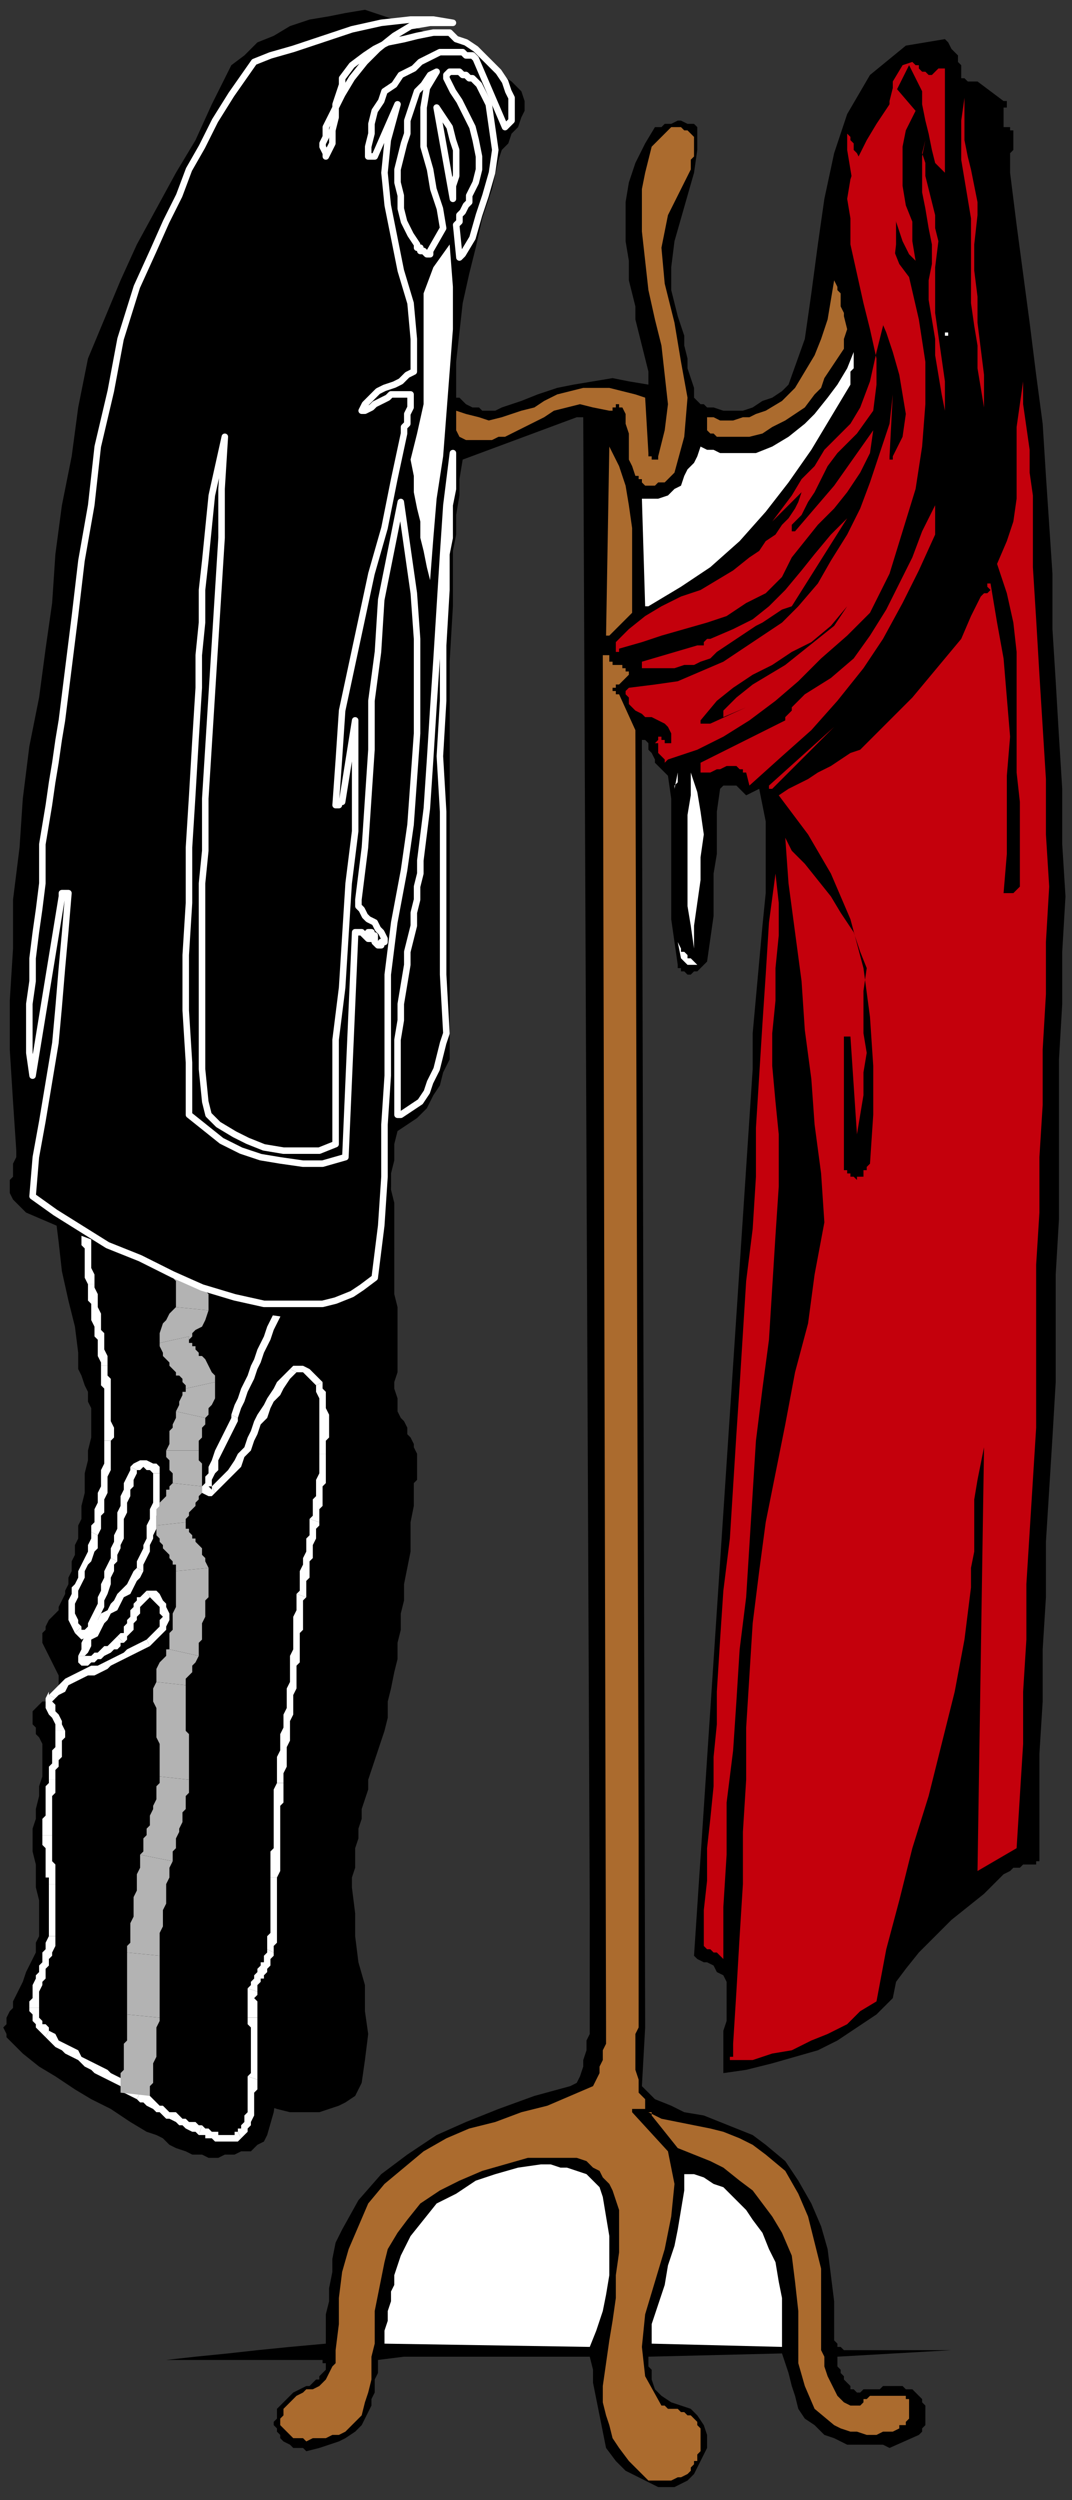 <?xml version="1.0" encoding="UTF-8" standalone="no"?>
<svg
   xmlns:dc="http://purl.org/dc/elements/1.1/"
   xmlns:cc="http://creativecommons.org/ns#"
   xmlns:rdf="http://www.w3.org/1999/02/22-rdf-syntax-ns#"
   xmlns:svg="http://www.w3.org/2000/svg"
   xmlns="http://www.w3.org/2000/svg"
   xmlns:sodipodi="http://sodipodi.sourceforge.net/DTD/sodipodi-0.dtd"
   xmlns:inkscape="http://www.inkscape.org/namespaces/inkscape"
   version="1.0"
   width="87.048mm"
   height="202.935mm"
   id="svg207"
   sodipodi:docname="HFURN044.WMF">
  <rect width="100%" height="100%" fill="#333333" stroke="none"/>
  <sodipodi:namedview
     pagecolor="#ffffff"
     bordercolor="#666666"
     borderopacity="1"
     objecttolerance="10"
     gridtolerance="10"
     guidetolerance="10"
     inkscape:pageopacity="0"
     inkscape:pageshadow="2"
     inkscape:window-width="640"
     inkscape:window-height="480"
     id="namedview209" />
  <defs
     id="defs3">
    <pattern
       id="WMFhbasepattern"
       patternUnits="userSpaceOnUse"
       width="6"
       height="6"
       x="0"
       y="0" />
  </defs>
  <path
     style="fill:none;stroke:none;"
     d="  M 0,0   L 328,0   L 328,766   L 0,766   z "
     id="path5" />
  <path
     style="fill:#000000;fill-rule:evenodd;fill-opacity:1;stroke:none;"
     d="  M 47,341   L 42,346   L 39,353   L 39,360   L 39,368   L 41,377   L 43,385   L 44,394   L 45,401   L 45,404   L 46,406   L 47,408   L 47,411   L 48,413   L 49,416   L 49,418   L 49,420   L 49,424   L 49,427   L 49,431   L 48,434   L 48,437   L 48,441   L 47,444   L 47,447   L 46,449   L 46,451   L 46,454   L 45,456   L 45,458   L 45,460   L 44,462   L 44,464   L 44,466   L 43,468   L 43,469   L 42,471   L 42,473   L 41,475   L 41,476   L 40,478   L 39,479   L 39,480   L 38,481   L 37,482   L 36,483   L 35,485   L 35,486   L 35,487   L 35,489   L 35,491   L 36,493   L 37,495   L 38,497   L 39,498   L 40,500   L 40,502   L 39,504   L 39,505   L 37,505   L 36,506   L 35,507   L 33,508   L 32,509   L 32,510   L 32,512   L 32,513   L 32,515   L 33,516   L 33,518   L 34,520   L 34,521   L 35,523   L 34,526   L 34,529   L 34,532   L 33,536   L 33,539   L 32,542   L 32,545   L 32,548   L 32,552   L 32,556   L 33,559   L 33,563   L 33,567   L 33,570   L 33,574   L 33,578   L 33,580   L 32,582   L 31,585   L 30,587   L 29,589   L 28,591   L 27,593   L 26,596   L 26,597   L 25,599   L 24,601   L 24,603   L 23,604   L 23,606   L 23,607   L 24,608   L 28,613   L 33,617   L 39,620   L 44,624   L 50,627   L 55,630   L 61,633   L 67,637   L 70,638   L 73,640   L 76,642   L 79,644   L 82,646   L 85,647   L 89,648   L 92,648   L 95,648   L 98,648   L 101,647   L 104,646   L 106,645   L 109,643   L 110,641   L 111,639   L 112,632   L 113,624   L 112,617   L 112,609   L 110,602   L 109,594   L 109,587   L 108,579   L 108,576   L 109,573   L 109,570   L 109,567   L 110,564   L 110,561   L 111,558   L 111,555   L 112,552   L 113,549   L 113,546   L 114,543   L 115,540   L 116,537   L 117,534   L 118,531   L 119,527   L 119,522   L 120,518   L 121,513   L 122,509   L 122,504   L 123,500   L 123,495   L 124,491   L 124,486   L 125,481   L 126,476   L 126,471   L 126,467   L 127,462   L 127,457   L 127,455   L 128,454   L 128,452   L 128,451   L 128,449   L 128,448   L 128,446   L 127,444   L 127,443   L 126,441   L 125,440   L 125,438   L 124,436   L 123,435   L 122,433   L 122,431   L 122,429   L 121,426   L 121,424   L 122,421   L 122,419   L 122,416   L 122,414   L 122,411   L 122,408   L 122,404   L 122,401   L 121,397   L 121,394   L 121,390   L 121,386   L 121,383   L 120,382   L 120,380   L 120,379   L 120,378   L 120,377   L 120,376   L 119,374   L 119,373   L 119,370   L 119,367   L 120,364   L 120,360   L 120,357   L 120,354   L 119,352   L 117,351   L 108,347   L 99,343   L 90,340   L 81,337   L 71,336   L 62,336   L 54,337   L 47,341  z "
     id="path7" />
  <path
     style="fill:#000000;fill-rule:evenodd;fill-opacity:1;stroke:none;"
     d="  M 25,354   L 20,359   L 17,366   L 17,373   L 18,381   L 19,390   L 21,399   L 23,407   L 24,415   L 24,418   L 24,420   L 25,422   L 26,425   L 27,427   L 27,430   L 28,432   L 28,435   L 28,438   L 28,441   L 27,445   L 27,448   L 26,452   L 26,455   L 26,458   L 25,462   L 25,464   L 25,466   L 24,468   L 24,470   L 24,472   L 23,474   L 23,477   L 22,479   L 22,480   L 22,482   L 21,484   L 21,486   L 20,488   L 20,489   L 19,491   L 18,493   L 18,494   L 17,495   L 16,496   L 15,497   L 14,499   L 14,500   L 13,501   L 13,502   L 13,504   L 14,506   L 15,508   L 16,510   L 17,512   L 18,514   L 18,516   L 18,517   L 18,519   L 17,520   L 16,521   L 15,522   L 13,522   L 12,523   L 11,524   L 10,525   L 10,527   L 10,529   L 11,530   L 11,532   L 12,533   L 13,535   L 13,537   L 13,538   L 13,542   L 13,545   L 12,548   L 12,551   L 11,555   L 11,558   L 10,561   L 10,564   L 10,568   L 11,572   L 11,575   L 11,579   L 12,583   L 12,587   L 12,590   L 12,594   L 11,596   L 11,599   L 10,601   L 9,603   L 8,605   L 7,608   L 6,610   L 5,612   L 4,614   L 4,616   L 3,617   L 2,619   L 2,621   L 1,622   L 2,624   L 2,625   L 7,630   L 12,634   L 17,637   L 23,641   L 28,644   L 34,647   L 40,651   L 45,654   L 48,655   L 50,656   L 52,658   L 54,659   L 57,660   L 59,661   L 62,661   L 64,662   L 67,662   L 69,661   L 72,661   L 74,660   L 77,660   L 79,658   L 81,657   L 82,655   L 84,648   L 85,641   L 86,633   L 86,626   L 86,618   L 86,610   L 86,603   L 87,595   L 87,592   L 88,589   L 88,586   L 88,583   L 89,580   L 89,577   L 89,574   L 90,571   L 90,565   L 91,559   L 92,554   L 93,548   L 94,542   L 95,537   L 95,531   L 96,525   L 97,521   L 98,516   L 98,512   L 99,507   L 100,503   L 101,498   L 101,494   L 102,489   L 102,484   L 103,479   L 103,474   L 104,470   L 104,465   L 105,460   L 105,455   L 106,450   L 106,447   L 107,444   L 107,440   L 108,437   L 108,434   L 108,430   L 108,427   L 107,424   L 106,423   L 105,422   L 102,421   L 100,421   L 98,421   L 96,420   L 95,419   L 95,418   L 96,415   L 98,413   L 100,411   L 103,409   L 106,408   L 108,406   L 110,403   L 111,401   L 111,400   L 110,399   L 109,399   L 107,399   L 105,398   L 103,398   L 102,398   L 100,397   L 100,396   L 99,395   L 99,393   L 98,392   L 98,391   L 98,389   L 98,388   L 98,387   L 97,384   L 98,382   L 98,379   L 98,377   L 98,375   L 98,373   L 97,371   L 95,370   L 87,366   L 78,361   L 69,357   L 59,354   L 50,351   L 41,350   L 33,351   L 25,354  z "
     id="path9" />
  <path
     style="fill:#ffffff;fill-rule:evenodd;fill-opacity:1;stroke:none;"
     d="  M 73,435   L 73,435   L 74,432   L 75,430   L 76,427   L 77,425   L 78,423   L 79,420   L 80,418   L 81,415   L 82,413   L 83,411   L 84,408   L 85,406   L 86,404   L 87,401   L 88,399   L 89,397   L 87,396   L 86,398   L 85,400   L 84,403   L 83,405   L 82,407   L 81,410   L 80,412   L 79,414   L 78,417   L 77,419   L 76,422   L 75,424   L 74,426   L 73,429   L 72,431   L 71,434   L 71,434   L 73,435  z "
     id="path11" />
  <path
     style="fill:#ffffff;fill-rule:evenodd;fill-opacity:1;stroke:none;"
     d="  M 65,456   L 65,456   L 64,456   L 64,456   L 65,457   L 65,456   L 65,456   L 65,454   L 66,452   L 67,451   L 67,448   L 68,446   L 69,444   L 70,442   L 71,440   L 72,438   L 73,436   L 73,435   L 71,434   L 71,435   L 70,437   L 69,439   L 68,441   L 67,443   L 66,445   L 65,448   L 64,450   L 64,452   L 63,453   L 63,455   L 62,456   L 62,458   L 64,459   L 65,459   L 66,458   L 66,458   L 65,456  z "
     id="path13" />
  <path
     style="fill:#ffffff;fill-rule:evenodd;fill-opacity:1;stroke:none;"
     d="  M 89,420   L 89,420   L 87,422   L 85,424   L 84,426   L 82,429   L 81,431   L 79,434   L 78,436   L 77,439   L 76,441   L 75,444   L 73,446   L 72,448   L 70,451   L 69,452   L 67,454   L 65,456   L 66,458   L 68,456   L 70,454   L 72,452   L 74,450   L 75,447   L 77,445   L 78,442   L 79,440   L 80,437   L 82,435   L 83,432   L 84,430   L 86,428   L 87,426   L 89,423   L 91,421   L 91,421   L 89,420  z "
     id="path15" />
  <path
     style="fill:#ffffff;fill-rule:evenodd;fill-opacity:1;stroke:none;"
     d="  M 99,424   L 99,424   L 98,423   L 97,422   L 96,421   L 95,420   L 93,419   L 92,419   L 90,419   L 89,420   L 91,421   L 91,421   L 92,421   L 93,421   L 94,422   L 95,423   L 95,423   L 96,424   L 97,425   L 97,425   L 99,424  z "
     id="path17" />
  <path
     style="fill:#ffffff;fill-rule:evenodd;fill-opacity:1;stroke:none;"
     d="  M 100,446   L 100,446   L 100,445   L 100,444   L 100,442   L 101,441   L 101,439   L 101,438   L 101,437   L 101,435   L 101,434   L 100,432   L 100,431   L 100,430   L 100,428   L 100,427   L 99,426   L 99,424   L 97,425   L 97,426   L 97,427   L 98,429   L 98,430   L 98,431   L 98,433   L 98,434   L 98,435   L 98,437   L 98,438   L 98,439   L 98,441   L 98,442   L 98,444   L 98,445   L 98,446   L 98,446   L 100,446  z "
     id="path19" />
  <path
     style="fill:#ffffff;fill-rule:evenodd;fill-opacity:1;stroke:none;"
     d="  M 98,467   L 98,467   L 98,465   L 98,464   L 98,463   L 99,462   L 99,460   L 99,459   L 99,458   L 99,456   L 100,455   L 100,454   L 100,453   L 100,451   L 100,450   L 100,449   L 100,448   L 100,446   L 98,446   L 98,447   L 98,449   L 98,450   L 98,451   L 98,452   L 97,454   L 97,455   L 97,456   L 97,457   L 97,459   L 96,460   L 96,461   L 96,462   L 96,464   L 96,465   L 95,466   L 95,466   L 98,467  z "
     id="path21" />
  <path
     style="fill:#ffffff;fill-rule:evenodd;fill-opacity:1;stroke:none;"
     d="  M 94,490   L 94,490   L 94,488   L 94,487   L 94,485   L 95,484   L 95,482   L 95,481   L 95,479   L 96,478   L 96,477   L 96,475   L 96,474   L 97,472   L 97,471   L 97,469   L 98,468   L 98,467   L 95,466   L 95,468   L 95,469   L 95,471   L 94,472   L 94,473   L 94,475   L 94,476   L 93,478   L 93,479   L 93,480   L 92,482   L 92,483   L 92,485   L 92,486   L 92,488   L 91,489   L 91,489   L 94,490  z "
     id="path23" />
  <path
     style="fill:#ffffff;fill-rule:evenodd;fill-opacity:1;stroke:none;"
     d="  M 91,516   L 91,516   L 91,515   L 91,513   L 91,511   L 92,510   L 92,508   L 92,506   L 92,505   L 92,503   L 92,501   L 93,500   L 93,498   L 93,496   L 93,494   L 93,493   L 93,491   L 94,490   L 91,489   L 91,491   L 91,493   L 91,494   L 90,496   L 90,498   L 90,499   L 90,501   L 90,503   L 90,504   L 90,506   L 89,508   L 89,509   L 89,511   L 89,513   L 89,514   L 89,516   L 89,516   L 91,516  z "
     id="path25" />
  <path
     style="fill:#ffffff;fill-rule:evenodd;fill-opacity:1;stroke:none;"
     d="  M 87,547   L 87,547   L 87,545   L 87,544   L 88,542   L 88,540   L 88,538   L 88,536   L 89,534   L 89,532   L 89,530   L 89,528   L 90,526   L 90,524   L 90,522   L 90,520   L 91,518   L 91,516   L 89,516   L 88,518   L 88,520   L 88,522   L 88,524   L 87,526   L 87,528   L 87,530   L 86,532   L 86,534   L 86,535   L 86,537   L 85,539   L 85,541   L 85,543   L 85,545   L 85,547   L 85,547   L 87,547  z "
     id="path27" />
  <path
     style="fill:#ffffff;fill-rule:evenodd;fill-opacity:1;stroke:none;"
     d="  M 85,576   L 85,576   L 86,574   L 86,572   L 86,570   L 86,569   L 86,567   L 86,565   L 86,563   L 86,561   L 86,560   L 86,558   L 86,556   L 86,554   L 87,553   L 87,551   L 87,549   L 87,547   L 85,547   L 84,549   L 84,551   L 84,552   L 84,554   L 84,556   L 84,558   L 84,560   L 84,561   L 84,563   L 84,565   L 84,567   L 83,568   L 83,570   L 83,572   L 83,574   L 83,576   L 83,576   L 85,576  z "
     id="path29" />
  <path
     style="fill:#ffffff;fill-rule:evenodd;fill-opacity:1;stroke:none;"
     d="  M 84,599   L 84,599   L 84,597   L 85,596   L 85,594   L 85,593   L 85,591   L 85,590   L 85,589   L 85,587   L 85,586   L 85,584   L 85,583   L 85,581   L 85,580   L 85,578   L 85,577   L 85,576   L 83,576   L 83,577   L 83,578   L 83,580   L 83,581   L 83,583   L 83,584   L 83,586   L 83,587   L 83,588   L 83,590   L 83,591   L 83,593   L 82,594   L 82,596   L 82,597   L 82,598   L 82,598   L 84,599  z "
     id="path31" />
  <path
     style="fill:#ffffff;fill-rule:evenodd;fill-opacity:1;stroke:none;"
     d="  M 79,611   L 79,611   L 79,610   L 79,609   L 79,609   L 80,608   L 80,607   L 81,607   L 81,606   L 82,605   L 82,604   L 82,604   L 83,603   L 83,602   L 83,601   L 84,600   L 84,599   L 84,599   L 82,598   L 82,599   L 82,599   L 81,600   L 81,601   L 81,602   L 80,602   L 80,603   L 79,604   L 79,605   L 79,605   L 78,606   L 78,607   L 77,608   L 77,609   L 77,609   L 76,610   L 76,610   L 79,611  z "
     id="path33" />
  <path
     style="fill:#ffffff;fill-rule:evenodd;fill-opacity:1;stroke:none;"
     d="  M 79,619   L 79,619   L 79,617   L 79,616   L 79,615   L 79,614   L 78,613   L 79,612   L 79,612   L 79,611   L 76,610   L 76,611   L 76,612   L 76,613   L 76,614   L 76,616   L 76,617   L 76,618   L 76,619   L 76,619   L 79,619  z "
     id="path35" />
  <path
     style="fill:#ffffff;fill-rule:evenodd;fill-opacity:1;stroke:none;"
     d="  M 79,638   L 79,638   L 79,636   L 79,635   L 79,634   L 79,633   L 79,632   L 79,630   L 79,629   L 79,628   L 79,627   L 79,626   L 79,624   L 79,623   L 79,622   L 79,621   L 79,620   L 79,619   L 76,619   L 76,620   L 76,621   L 77,622   L 77,623   L 77,624   L 77,626   L 77,627   L 77,628   L 77,629   L 77,630   L 77,632   L 77,633   L 77,634   L 77,635   L 77,636   L 76,637   L 76,637   L 79,638  z "
     id="path37" />
  <path
     style="fill:#ffffff;fill-rule:evenodd;fill-opacity:1;stroke:none;"
     d="  M 74,656   L 74,656   L 75,655   L 76,654   L 76,653   L 77,652   L 77,651   L 78,649   L 78,648   L 78,647   L 78,646   L 78,645   L 78,643   L 78,642   L 79,641   L 79,640   L 79,639   L 79,638   L 76,637   L 76,638   L 76,640   L 76,641   L 76,642   L 76,643   L 76,644   L 76,646   L 76,647   L 76,648   L 75,649   L 75,650   L 75,651   L 74,652   L 74,653   L 73,653   L 73,654   L 73,654   L 74,656  z "
     id="path39" />
  <path
     style="fill:#ffffff;fill-rule:evenodd;fill-opacity:1;stroke:none;"
     d="  M 61,655   L 61,655   L 62,655   L 63,655   L 63,656   L 64,656   L 65,656   L 66,657   L 67,657   L 68,657   L 69,657   L 69,657   L 70,657   L 71,657   L 72,657   L 73,657   L 74,656   L 74,656   L 73,654   L 72,654   L 72,655   L 72,655   L 71,655   L 70,655   L 70,655   L 69,655   L 68,655   L 67,655   L 67,654   L 66,654   L 65,654   L 64,653   L 63,653   L 63,653   L 62,652   L 62,652   L 61,655  z "
     id="path41" />
  <path
     style="fill:#ffffff;fill-rule:evenodd;fill-opacity:1;stroke:none;"
     d="  M 42,644   L 42,644   L 43,645   L 44,645   L 45,646   L 47,647   L 48,648   L 49,648   L 50,649   L 51,650   L 52,650   L 54,651   L 55,652   L 56,652   L 57,653   L 59,654   L 60,654   L 61,655   L 62,652   L 61,652   L 60,651   L 58,651   L 57,650   L 56,650   L 55,649   L 54,648   L 52,648   L 51,647   L 50,646   L 49,646   L 48,645   L 47,644   L 46,643   L 44,642   L 43,642   L 43,642   L 42,644  z "
     id="path43" />
  <path
     style="fill:#ffffff;fill-rule:evenodd;fill-opacity:1;stroke:none;"
     d="  M 14,625   L 14,625   L 15,626   L 17,628   L 19,629   L 20,630   L 22,631   L 24,632   L 26,634   L 28,635   L 29,636   L 31,637   L 33,638   L 35,639   L 37,640   L 38,642   L 40,643   L 42,644   L 43,642   L 42,641   L 40,640   L 38,638   L 36,637   L 34,636   L 33,635   L 31,634   L 29,633   L 27,632   L 25,631   L 24,629   L 22,628   L 20,627   L 18,626   L 17,624   L 15,623   L 15,623   L 14,625  z "
     id="path45" />
  <path
     style="fill:#ffffff;fill-rule:evenodd;fill-opacity:1;stroke:none;"
     d="  M 9,616   L 9,616   L 9,617   L 10,618   L 10,620   L 11,621   L 11,622   L 12,623   L 13,624   L 14,625   L 15,623   L 15,622   L 14,621   L 13,621   L 13,620   L 12,619   L 12,618   L 12,617   L 12,616   L 12,616   L 9,616  z "
     id="path47" />
  <path
     style="fill:#ffffff;fill-rule:evenodd;fill-opacity:1;stroke:none;"
     d="  M 15,594   L 15,594   L 14,596   L 14,597   L 14,598   L 13,599   L 13,601   L 13,602   L 12,603   L 12,605   L 11,606   L 11,607   L 10,609   L 10,610   L 10,612   L 10,613   L 9,614   L 9,616   L 12,616   L 12,615   L 12,613   L 12,612   L 12,611   L 13,609   L 13,608   L 14,607   L 14,605   L 14,604   L 15,603   L 15,601   L 16,600   L 16,599   L 17,597   L 17,596   L 17,594   L 17,594   L 15,594  z "
     id="path49" />
  <path
     style="fill:#ffffff;fill-rule:evenodd;fill-opacity:1;stroke:none;"
     d="  M 15,578   L 15,578   L 15,579   L 15,580   L 15,581   L 15,582   L 15,583   L 15,584   L 15,585   L 15,586   L 15,587   L 15,588   L 15,589   L 15,590   L 15,591   L 15,592   L 15,593   L 15,594   L 17,594   L 17,593   L 17,592   L 17,591   L 17,590   L 17,589   L 17,588   L 17,587   L 17,586   L 17,585   L 17,584   L 17,583   L 17,582   L 17,581   L 17,580   L 17,579   L 17,578   L 17,578   L 15,578  z "
     id="path51" />
  <path
     style="fill:#ffffff;fill-rule:evenodd;fill-opacity:1;stroke:none;"
     d="  M 13,563   L 13,563   L 13,564   L 13,565   L 13,566   L 14,567   L 14,568   L 14,569   L 14,570   L 14,571   L 14,572   L 14,573   L 14,574   L 14,575   L 14,576   L 15,576   L 15,577   L 15,578   L 17,578   L 17,577   L 17,576   L 17,575   L 17,574   L 17,573   L 17,572   L 16,571   L 16,571   L 16,570   L 16,569   L 16,568   L 16,567   L 16,566   L 16,565   L 16,564   L 16,563   L 16,563   L 13,563  z "
     id="path53" />
  <path
     style="fill:#ffffff;fill-rule:evenodd;fill-opacity:1;stroke:none;"
     d="  M 15,546   L 15,546   L 15,547   L 14,548   L 14,549   L 14,550   L 14,551   L 14,552   L 14,553   L 14,554   L 14,555   L 14,557   L 13,558   L 13,559   L 13,560   L 13,561   L 13,562   L 13,563   L 16,563   L 16,562   L 16,561   L 16,560   L 16,559   L 16,558   L 16,557   L 16,556   L 16,555   L 16,554   L 16,553   L 16,551   L 17,550   L 17,549   L 17,548   L 17,547   L 17,546   L 17,546   L 15,546  z "
     id="path55" />
  <path
     style="fill:#ffffff;fill-rule:evenodd;fill-opacity:1;stroke:none;"
     d="  M 17,531   L 17,531   L 17,532   L 17,533   L 17,534   L 17,535   L 17,535   L 17,536   L 16,537   L 16,538   L 16,539   L 16,540   L 16,541   L 15,542   L 15,543   L 15,544   L 15,545   L 15,546   L 17,546   L 17,545   L 17,544   L 17,543   L 18,542   L 18,542   L 18,541   L 18,540   L 19,539   L 19,538   L 19,537   L 19,536   L 19,535   L 19,534   L 20,533   L 20,532   L 20,531   L 20,531   L 17,531  z "
     id="path57" />
  <path
     style="fill:#ffffff;fill-rule:evenodd;fill-opacity:1;stroke:none;"
     d="  M 15,520   L 15,519   L 14,521   L 14,523   L 14,524   L 15,526   L 16,527   L 17,529   L 17,530   L 17,531   L 20,531   L 19,529   L 19,528   L 18,526   L 17,525   L 17,523   L 16,522   L 16,522   L 17,521   L 17,521   L 15,520  z "
     id="path59" />
  <path
     style="fill:#ffffff;fill-rule:evenodd;fill-opacity:1;stroke:none;"
     d="  M 45,503   L 45,503   L 43,504   L 41,505   L 39,506   L 38,507   L 36,508   L 34,509   L 32,510   L 30,511   L 28,511   L 26,512   L 24,513   L 22,514   L 20,515   L 18,517   L 17,518   L 15,520   L 17,521   L 18,520   L 20,519   L 21,517   L 23,516   L 25,515   L 27,514   L 29,514   L 31,513   L 33,512   L 34,511   L 36,510   L 38,509   L 40,508   L 42,507   L 44,506   L 46,505   L 46,505   L 45,503  z "
     id="path61" />
  <path
     style="fill:#ffffff;fill-rule:evenodd;fill-opacity:1;stroke:none;"
     d="  M 50,496   L 50,496   L 49,497   L 49,498   L 49,499   L 48,500   L 47,501   L 46,502   L 46,502   L 45,503   L 46,505   L 47,504   L 48,503   L 49,502   L 50,501   L 51,500   L 51,499   L 52,497   L 52,496   L 52,496   L 50,496  z "
     id="path63" />
  <path
     style="fill:#ffffff;fill-rule:evenodd;fill-opacity:1;stroke:none;"
     d="  M 46,490   L 46,490   L 46,490   L 47,491   L 47,491   L 48,492   L 49,493   L 49,494   L 49,495   L 50,496   L 52,496   L 52,495   L 51,493   L 51,492   L 50,491   L 49,489   L 48,488   L 46,488   L 45,488   L 45,488   L 46,490  z "
     id="path65" />
  <path
     style="fill:#ffffff;fill-rule:evenodd;fill-opacity:1;stroke:none;"
     d="  M 38,504   L 38,504   L 39,503   L 39,502   L 40,501   L 41,500   L 41,499   L 41,498   L 42,497   L 42,496   L 43,495   L 43,494   L 43,493   L 44,492   L 44,492   L 45,491   L 45,491   L 46,490   L 45,488   L 44,489   L 43,490   L 42,490   L 42,491   L 41,492   L 41,493   L 40,494   L 40,495   L 40,496   L 39,497   L 39,498   L 38,499   L 38,500   L 38,501   L 37,501   L 36,502   L 36,502   L 38,504  z "
     id="path67" />
  <path
     style="fill:#ffffff;fill-rule:evenodd;fill-opacity:1;stroke:none;"
     d="  M 24,508   L 24,508   L 24,509   L 24,510   L 25,511   L 26,511   L 27,511   L 28,510   L 29,510   L 30,509   L 31,509   L 32,508   L 34,507   L 35,506   L 36,506   L 37,505   L 37,504   L 38,504   L 36,502   L 36,502   L 35,503   L 34,504   L 33,505   L 32,505   L 31,506   L 30,507   L 29,507   L 28,508   L 27,508   L 27,508   L 26,508   L 26,508   L 26,509   L 26,509   L 26,508   L 26,508   L 24,508  z "
     id="path69" />
  <path
     style="fill:#ffffff;fill-rule:evenodd;fill-opacity:1;stroke:none;"
     d="  M 42,481   L 42,481   L 41,482   L 40,484   L 39,486   L 38,487   L 36,489   L 35,491   L 34,492   L 33,494   L 31,495   L 30,497   L 29,499   L 27,500   L 26,502   L 25,504   L 25,506   L 24,508   L 26,508   L 27,507   L 28,505   L 28,503   L 30,502   L 31,500   L 32,498   L 33,497   L 34,495   L 36,494   L 37,492   L 38,490   L 40,489   L 41,487   L 42,485   L 43,484   L 44,482   L 44,482   L 42,481  z "
     id="path71" />
  <path
     style="fill:#ffffff;fill-rule:evenodd;fill-opacity:1;stroke:none;"
     d="  M 47,452   L 47,452   L 47,453   L 47,455   L 47,457   L 47,459   L 47,461   L 46,463   L 46,465   L 46,466   L 45,468   L 45,470   L 45,472   L 44,474   L 44,475   L 43,477   L 42,479   L 42,481   L 44,482   L 44,480   L 45,478   L 46,476   L 46,474   L 47,472   L 47,471   L 48,469   L 48,467   L 48,465   L 49,463   L 49,461   L 49,459   L 49,457   L 49,455   L 49,453   L 49,452   L 49,452   L 47,452  z "
     id="path73" />
  <path
     style="fill:#ffffff;fill-rule:evenodd;fill-opacity:1;stroke:none;"
     d="  M 42,451   L 42,451   L 43,451   L 43,451   L 44,450   L 45,451   L 46,451   L 46,451   L 47,452   L 47,452   L 49,452   L 49,450   L 48,449   L 47,449   L 45,448   L 44,448   L 43,448   L 41,449   L 40,450   L 40,450   L 42,451  z "
     id="path75" />
  <path
     style="fill:#ffffff;fill-rule:evenodd;fill-opacity:1;stroke:none;"
     d="  M 36,479   L 36,479   L 36,477   L 37,475   L 37,474   L 38,472   L 38,470   L 38,468   L 38,466   L 39,464   L 39,463   L 39,461   L 40,459   L 40,457   L 41,456   L 41,454   L 42,452   L 42,451   L 40,450   L 40,451   L 39,453   L 38,455   L 38,457   L 37,459   L 37,460   L 37,462   L 36,464   L 36,466   L 36,468   L 36,469   L 35,471   L 35,473   L 34,475   L 34,476   L 34,478   L 34,478   L 36,479  z "
     id="path77" />
  <path
     style="fill:#ffffff;fill-rule:evenodd;fill-opacity:1;stroke:none;"
     d="  M 23,501   L 23,501   L 24,502   L 25,503   L 27,502   L 28,501   L 29,500   L 30,499   L 30,497   L 31,495   L 32,493   L 32,491   L 33,489   L 34,486   L 34,484   L 35,482   L 35,480   L 36,479   L 34,478   L 33,480   L 32,482   L 32,484   L 31,486   L 31,488   L 30,490   L 30,492   L 29,494   L 28,496   L 27,498   L 27,499   L 26,500   L 26,500   L 26,500   L 25,500   L 25,499   L 25,499   L 23,501  z "
     id="path79" />
  <path
     style="fill:#ffffff;fill-rule:evenodd;fill-opacity:1;stroke:none;"
     d="  M 28,470   L 28,470   L 28,472   L 27,474   L 27,476   L 26,478   L 25,480   L 24,482   L 24,484   L 23,486   L 22,487   L 22,489   L 21,491   L 21,493   L 21,495   L 21,497   L 22,499   L 23,501   L 25,499   L 24,498   L 24,497   L 23,495   L 23,493   L 23,492   L 24,490   L 24,488   L 25,486   L 26,484   L 26,482   L 27,480   L 28,479   L 29,476   L 30,475   L 30,473   L 30,471   L 30,471   L 28,470  z "
     id="path81" />
  <path
     style="fill:#ffffff;fill-rule:evenodd;fill-opacity:1;stroke:none;"
     d="  M 32,442   L 32,442   L 32,444   L 32,446   L 32,447   L 32,449   L 31,451   L 31,453   L 31,454   L 31,456   L 30,458   L 30,460   L 30,461   L 29,463   L 29,465   L 29,467   L 28,468   L 28,470   L 30,471   L 31,469   L 31,467   L 31,465   L 32,464   L 32,462   L 32,460   L 33,458   L 33,456   L 33,455   L 33,453   L 34,451   L 34,449   L 34,448   L 34,446   L 34,444   L 34,442   L 34,442   L 32,442  z "
     id="path83" />
  <path
     style="fill:#ffffff;fill-rule:evenodd;fill-opacity:1;stroke:none;"
     d="  M 31,419   L 31,419   L 31,421   L 31,422   L 31,424   L 31,425   L 32,426   L 32,428   L 32,429   L 32,431   L 32,432   L 32,434   L 32,435   L 32,436   L 32,438   L 32,439   L 32,441   L 32,442   L 34,442   L 35,441   L 35,439   L 35,438   L 34,436   L 34,435   L 34,434   L 34,432   L 34,431   L 34,429   L 34,428   L 34,426   L 34,425   L 34,423   L 33,422   L 33,421   L 33,419   L 33,419   L 31,419  z "
     id="path85" />
  <path
     style="fill:#ffffff;fill-rule:evenodd;fill-opacity:1;stroke:none;"
     d="  M 27,394   L 27,394   L 27,395   L 27,397   L 27,399   L 28,400   L 28,402   L 28,404   L 28,405   L 29,407   L 29,408   L 29,410   L 30,411   L 30,413   L 30,415   L 30,416   L 31,418   L 31,419   L 33,419   L 33,417   L 33,416   L 32,414   L 32,413   L 32,411   L 32,409   L 31,408   L 31,406   L 31,405   L 31,403   L 30,401   L 30,400   L 30,398   L 30,397   L 29,395   L 29,394   L 29,394   L 27,394  z "
     id="path87" />
  <path
     style="fill:#ffffff;fill-rule:evenodd;fill-opacity:1;stroke:none;"
     d="  M 24,370   L 24,370   L 24,371   L 24,373   L 25,374   L 25,376   L 25,377   L 25,379   L 25,380   L 25,382   L 26,383   L 26,385   L 26,386   L 26,388   L 26,389   L 26,391   L 26,392   L 27,394   L 29,394   L 29,392   L 29,391   L 28,389   L 28,388   L 28,386   L 28,385   L 28,383   L 28,381   L 28,380   L 27,378   L 27,377   L 27,375   L 27,374   L 27,372   L 27,371   L 26,369   L 26,369   L 24,370  z "
     id="path89" />
  <path
     style="fill:#ffffff;fill-rule:evenodd;fill-opacity:1;stroke:none;"
     d="  M 21,354   L 21,354   L 21,355   L 21,356   L 21,358   L 21,358   L 22,359   L 22,360   L 22,361   L 22,362   L 23,363   L 23,364   L 23,365   L 23,366   L 24,367   L 24,368   L 24,369   L 24,370   L 26,369   L 26,368   L 26,367   L 26,366   L 26,365   L 25,365   L 25,364   L 25,363   L 25,362   L 24,361   L 24,360   L 24,359   L 24,358   L 24,357   L 24,356   L 24,356   L 24,355   L 24,355   L 21,354  z "
     id="path91" />
  <path
     style="fill:#ffffff;fill-rule:evenodd;fill-opacity:1;stroke:none;"
     d="  M 29,343   L 29,343   L 27,344   L 26,345   L 25,346   L 24,348   L 23,349   L 22,351   L 22,353   L 21,354   L 24,355   L 24,353   L 24,352   L 25,350   L 26,349   L 27,348   L 28,347   L 29,346   L 30,345   L 30,345   L 29,343  z "
     id="path93" />
  <path
     style="fill:#ffffff;fill-rule:evenodd;fill-opacity:1;stroke:none;"
     d="  M 43,343   L 43,343   L 42,343   L 41,342   L 40,342   L 39,342   L 39,342   L 38,342   L 37,342   L 36,342   L 35,342   L 34,342   L 33,342   L 32,342   L 31,342   L 31,342   L 30,342   L 29,343   L 30,345   L 30,345   L 31,344   L 32,344   L 33,344   L 33,344   L 34,344   L 35,344   L 36,344   L 37,344   L 37,344   L 38,345   L 39,345   L 40,345   L 41,345   L 42,345   L 43,345   L 43,345   L 43,343  z "
     id="path95" />
  <path
     style="fill:#ffffff;fill-rule:evenodd;fill-opacity:1;stroke:none;"
     d="  M 61,344   L 61,344   L 60,344   L 58,344   L 57,343   L 56,343   L 55,343   L 54,343   L 53,343   L 52,343   L 51,343   L 49,343   L 48,343   L 47,343   L 46,343   L 45,343   L 44,343   L 43,343   L 43,345   L 44,345   L 45,345   L 46,345   L 47,345   L 48,345   L 49,345   L 51,345   L 52,345   L 53,345   L 54,345   L 55,345   L 56,345   L 57,346   L 58,346   L 59,346   L 60,346   L 60,346   L 61,344  z "
     id="path97" />
  <path
     style="fill:#ffffff;fill-rule:evenodd;fill-opacity:1;stroke:none;"
     d="  M 69,352   L 69,352   L 68,352   L 67,351   L 66,350   L 65,348   L 64,347   L 63,346   L 62,345   L 61,344   L 60,346   L 61,347   L 62,348   L 62,349   L 63,350   L 64,351   L 65,352   L 66,353   L 68,354   L 68,354   L 69,352  z "
     id="path99" />
  <path
     style="fill:#ffffff;fill-rule:evenodd;fill-opacity:1;stroke:none;"
     d="  M 80,355   L 80,355   L 78,354   L 77,354   L 75,354   L 74,354   L 72,353   L 71,353   L 70,353   L 69,352   L 68,354   L 69,355   L 71,355   L 72,356   L 74,356   L 75,356   L 76,356   L 77,357   L 78,357   L 78,357   L 80,355  z "
     id="path101" />
  <path
     style="fill:#ffffff;fill-rule:evenodd;fill-opacity:1;stroke:none;"
     d="  M 87,362   L 87,362   L 86,361   L 85,360   L 85,359   L 84,358   L 83,357   L 82,356   L 81,356   L 80,355   L 78,357   L 79,358   L 80,358   L 81,359   L 82,360   L 83,361   L 83,362   L 84,362   L 85,363   L 85,363   L 87,362  z "
     id="path103" />
  <path
     style="fill:#ffffff;fill-rule:evenodd;fill-opacity:1;stroke:none;"
     d="  M 94,376   L 94,376   L 93,375   L 93,374   L 93,373   L 92,372   L 92,371   L 92,370   L 91,370   L 91,369   L 90,368   L 90,367   L 89,366   L 89,365   L 88,365   L 88,364   L 87,363   L 87,362   L 85,363   L 85,364   L 86,365   L 86,366   L 87,367   L 87,367   L 88,368   L 88,369   L 88,370   L 89,371   L 89,371   L 90,372   L 90,373   L 90,374   L 91,375   L 91,376   L 91,377   L 91,376   L 94,376  z "
     id="path105" />
  <path
     style="fill:#ffffff;fill-rule:evenodd;fill-opacity:1;stroke:none;"
     d="  M 94,384   L 94,384   L 93,383   L 93,382   L 94,381   L 94,380   L 94,379   L 94,378   L 94,377   L 94,376   L 91,376   L 92,377   L 92,378   L 91,379   L 91,380   L 91,381   L 91,382   L 91,383   L 91,385   L 91,385   L 94,384  z "
     id="path107" />
  <path
     style="fill:#ffffff;fill-rule:evenodd;fill-opacity:1;stroke:none;"
     d="  M 97,392   L 98,390   L 97,389   L 96,389   L 96,388   L 95,387   L 95,386   L 94,386   L 94,385   L 94,384   L 91,385   L 92,386   L 92,387   L 93,387   L 93,388   L 94,389   L 94,390   L 95,391   L 95,392   L 96,390   L 97,392  z "
     id="path109" />
  <path
     style="fill:#ffffff;fill-rule:evenodd;fill-opacity:1;stroke:none;"
     d="  M 89,397   L 89,397   L 90,396   L 91,396   L 92,395   L 93,394   L 95,393   L 96,393   L 97,392   L 97,392   L 96,390   L 96,390   L 95,390   L 94,391   L 92,392   L 91,393   L 89,394   L 88,395   L 87,396   L 87,396   L 89,397  z "
     id="path111" />
  <path
     style="fill:#b3b3b3;fill-rule:evenodd;fill-opacity:1;stroke:none;"
     d="  M 59,367   L 59,367   L 59,365   L 59,364   L 59,363   L 59,362   L 59,360   L 59,359   L 59,358   L 59,357   L 59,355   L 59,354   L 59,353   L 59,352   L 59,350   L 59,349   L 59,348   L 59,347   L 50,347   L 50,348   L 50,349   L 50,350   L 50,351   L 50,353   L 50,354   L 50,355   L 50,357   L 50,358   L 50,359   L 50,360   L 50,362   L 50,363   L 50,364   L 50,366   L 50,367   L 50,367   L 59,367  z "
     id="path113" />
  <path
     style="fill:#b3b3b3;fill-rule:evenodd;fill-opacity:1;stroke:none;"
     d="  M 61,380   L 61,380   L 61,379   L 61,378   L 61,377   L 60,376   L 60,375   L 60,375   L 60,374   L 60,373   L 60,372   L 60,371   L 60,370   L 60,370   L 60,369   L 59,368   L 59,367   L 59,367   L 50,367   L 50,368   L 50,369   L 50,369   L 50,370   L 50,372   L 50,372   L 51,373   L 51,374   L 51,375   L 51,376   L 51,377   L 51,377   L 51,378   L 51,379   L 51,380   L 51,381   L 51,381   L 61,380  z "
     id="path115" />
  <path
     style="fill:#b3b3b3;fill-rule:evenodd;fill-opacity:1;stroke:none;"
     d="  M 64,402   L 64,402   L 64,400   L 64,399   L 64,397   L 63,396   L 63,394   L 63,393   L 63,391   L 63,390   L 62,389   L 62,387   L 62,386   L 62,385   L 61,383   L 61,382   L 61,381   L 61,380   L 51,381   L 52,382   L 52,384   L 52,385   L 52,386   L 53,388   L 53,389   L 53,390   L 53,392   L 54,393   L 54,394   L 54,396   L 54,397   L 54,398   L 54,399   L 54,400   L 54,401   L 54,401   L 64,402  z "
     id="path117" />
  <path
     style="fill:#b3b3b3;fill-rule:evenodd;fill-opacity:1;stroke:none;"
     d="  M 58,410   L 58,411   L 58,411   L 58,411   L 59,410   L 59,409   L 60,408   L 62,407   L 63,405   L 64,402   L 54,401   L 54,401   L 54,401   L 53,402   L 52,403   L 51,405   L 50,406   L 49,409   L 49,411   L 49,412   L 58,410  z "
     id="path119" />
  <path
     style="fill:#b3b3b3;fill-rule:evenodd;fill-opacity:1;stroke:none;"
     d="  M 66,424   L 66,424   L 66,422   L 65,421   L 64,419   L 64,419   L 63,417   L 62,416   L 61,416   L 61,415   L 60,414   L 60,413   L 59,413   L 59,412   L 58,412   L 58,411   L 58,411   L 58,410   L 49,412   L 49,413   L 50,415   L 50,416   L 51,417   L 52,418   L 52,419   L 53,420   L 54,421   L 54,422   L 55,422   L 56,423   L 56,424   L 56,424   L 57,425   L 57,425   L 57,426   L 57,426   L 66,424  z "
     id="path121" />
  <path
     style="fill:#b3b3b3;fill-rule:evenodd;fill-opacity:1;stroke:none;"
     d="  M 63,435   L 63,435   L 64,434   L 64,433   L 64,432   L 65,431   L 66,429   L 66,428   L 66,426   L 66,424   L 57,426   L 57,426   L 57,426   L 57,427   L 56,427   L 56,428   L 55,430   L 55,431   L 54,433   L 54,433   L 63,435  z "
     id="path123" />
  <path
     style="fill:#b3b3b3;fill-rule:evenodd;fill-opacity:1;stroke:none;"
     d="  M 61,445   L 61,445   L 61,444   L 61,443   L 61,442   L 62,441   L 62,439   L 62,438   L 63,437   L 63,435   L 54,433   L 54,434   L 54,435   L 53,437   L 53,438   L 52,439   L 52,441   L 52,443   L 51,445   L 51,445   L 61,445  z "
     id="path125" />
  <path
     style="fill:#b3b3b3;fill-rule:evenodd;fill-opacity:1;stroke:none;"
     d="  M 62,456   L 62,456   L 62,454   L 62,452   L 62,451   L 62,449   L 61,448   L 61,447   L 61,446   L 61,445   L 51,445   L 51,447   L 52,448   L 52,450   L 52,451   L 53,452   L 53,453   L 53,454   L 53,455   L 53,455   L 62,456  z "
     id="path127" />
  <path
     style="fill:#b3b3b3;fill-rule:evenodd;fill-opacity:1;stroke:none;"
     d="  M 57,467   L 57,467   L 57,467   L 57,467   L 57,466   L 57,466   L 57,466   L 58,465   L 58,465   L 58,464   L 59,463   L 59,463   L 60,462   L 60,461   L 61,460   L 61,459   L 62,458   L 62,456   L 53,455   L 53,455   L 53,455   L 52,456   L 52,456   L 52,457   L 51,457   L 51,458   L 51,459   L 50,460   L 49,461   L 49,462   L 48,463   L 48,464   L 48,465   L 48,466   L 48,468   L 48,468   L 57,467  z "
     id="path129" />
  <path
     style="fill:#b3b3b3;fill-rule:evenodd;fill-opacity:1;stroke:none;"
     d="  M 64,481   L 64,481   L 63,479   L 63,478   L 62,477   L 62,475   L 61,474   L 60,473   L 60,472   L 59,472   L 59,471   L 58,470   L 58,469   L 57,469   L 57,468   L 57,468   L 57,468   L 57,467   L 48,468   L 48,469   L 48,471   L 49,472   L 49,473   L 50,474   L 50,475   L 51,476   L 52,477   L 52,478   L 53,479   L 53,479   L 53,480   L 54,480   L 54,481   L 54,481   L 54,482   L 54,482   L 64,481  z "
     id="path131" />
  <path
     style="fill:#b3b3b3;fill-rule:evenodd;fill-opacity:1;stroke:none;"
     d="  M 61,508   L 61,507   L 61,506   L 61,504   L 62,503   L 62,501   L 62,500   L 62,498   L 63,496   L 63,495   L 63,493   L 63,491   L 64,490   L 64,488   L 64,486   L 64,484   L 64,482   L 64,481   L 54,482   L 54,483   L 54,485   L 54,486   L 54,487   L 54,489   L 54,490   L 54,492   L 54,493   L 53,495   L 53,496   L 53,498   L 53,500   L 52,501   L 52,503   L 52,504   L 52,506   L 52,506   L 61,508  z "
     id="path133" />
  <path
     style="fill:#b3b3b3;fill-rule:evenodd;fill-opacity:1;stroke:none;"
     d="  M 57,517   L 57,517   L 57,516   L 57,515   L 57,515   L 58,514   L 59,513   L 59,511   L 60,510   L 61,508   L 52,506   L 51,506   L 51,507   L 51,508   L 50,509   L 49,510   L 48,512   L 48,514   L 48,516   L 48,516   L 57,517  z "
     id="path135" />
  <path
     style="fill:#b3b3b3;fill-rule:evenodd;fill-opacity:1;stroke:none;"
     d="  M 58,546   L 58,546   L 58,544   L 58,542   L 58,540   L 58,538   L 58,536   L 58,534   L 58,532   L 57,531   L 57,529   L 57,527   L 57,525   L 57,523   L 57,522   L 57,520   L 57,518   L 57,517   L 48,516   L 47,518   L 47,520   L 47,522   L 48,524   L 48,526   L 48,528   L 48,530   L 48,531   L 48,533   L 49,535   L 49,537   L 49,539   L 49,541   L 49,542   L 49,544   L 49,545   L 49,545   L 58,546  z "
     id="path137" />
  <path
     style="fill:#b3b3b3;fill-rule:evenodd;fill-opacity:1;stroke:none;"
     d="  M 53,571   L 53,571   L 53,569   L 53,568   L 54,567   L 54,565   L 54,564   L 55,562   L 55,561   L 56,559   L 56,558   L 56,556   L 57,555   L 57,553   L 57,551   L 58,550   L 58,548   L 58,546   L 49,545   L 49,547   L 48,548   L 48,550   L 48,551   L 48,552   L 47,554   L 47,555   L 46,557   L 46,558   L 46,560   L 45,561   L 45,563   L 44,564   L 44,566   L 44,568   L 43,569   L 43,569   L 53,571  z "
     id="path139" />
  <path
     style="fill:#b3b3b3;fill-rule:evenodd;fill-opacity:1;stroke:none;"
     d="  M 49,600   L 49,600   L 49,598   L 49,596   L 49,594   L 49,593   L 50,591   L 50,589   L 50,587   L 50,586   L 51,584   L 51,582   L 51,580   L 51,578   L 52,576   L 52,575   L 52,573   L 53,571   L 43,569   L 43,571   L 43,573   L 42,575   L 42,577   L 42,579   L 42,580   L 41,582   L 41,584   L 41,586   L 41,588   L 40,590   L 40,592   L 40,594   L 40,596   L 39,597   L 39,599   L 39,599   L 49,600  z "
     id="path141" />
  <path
     style="fill:#b3b3b3;fill-rule:evenodd;fill-opacity:1;stroke:none;"
     d="  M 49,619   L 49,619   L 49,618   L 49,616   L 49,615   L 49,614   L 49,612   L 49,611   L 49,610   L 49,609   L 49,608   L 49,607   L 49,606   L 49,604   L 49,603   L 49,602   L 49,601   L 49,600   L 39,599   L 39,600   L 39,602   L 39,603   L 39,604   L 39,606   L 39,607   L 39,608   L 39,609   L 39,610   L 39,612   L 39,613   L 39,614   L 39,615   L 39,616   L 39,617   L 39,618   L 39,618   L 49,619  z "
     id="path143" />
  <path
     style="fill:#b3b3b3;fill-rule:evenodd;fill-opacity:1;stroke:none;"
     d="  M 46,643   L 46,642   L 46,640   L 47,639   L 47,637   L 47,636   L 47,634   L 47,633   L 48,631   L 48,629   L 48,628   L 48,627   L 48,625   L 48,623   L 48,622   L 49,620   L 49,619   L 39,618   L 39,620   L 39,621   L 39,623   L 39,624   L 39,626   L 38,627   L 38,629   L 38,630   L 38,632   L 38,633   L 38,635   L 37,636   L 37,638   L 37,639   L 37,641   L 37,642   L 46,643  z "
     id="path145" />
  <path
     style="fill:#000000;fill-rule:evenodd;fill-opacity:1;stroke:none;"
     d="  M 292,721   L 257,723   L 257,723   L 257,724   L 257,725   L 257,725   L 257,726   L 258,727   L 258,727   L 258,728   L 259,729   L 259,730   L 260,731   L 261,732   L 261,733   L 262,733   L 263,734   L 264,734   L 265,733   L 266,733   L 268,733   L 269,733   L 270,733   L 271,732   L 273,732   L 274,732   L 276,732   L 277,732   L 278,733   L 280,733   L 281,734   L 282,735   L 283,736   L 283,737   L 284,738   L 284,740   L 284,741   L 284,743   L 284,744   L 283,745   L 283,746   L 282,747   L 273,751   L 271,750   L 268,750   L 266,750   L 263,750   L 260,750   L 258,749   L 256,748   L 253,747   L 250,744   L 247,742   L 245,739   L 244,735   L 243,732   L 242,728   L 241,725   L 240,722   L 199,723   L 199,724   L 199,724   L 199,725   L 199,726   L 200,727   L 200,728   L 200,729   L 200,730   L 201,733   L 203,735   L 206,737   L 209,738   L 212,739   L 214,741   L 216,744   L 217,747   L 217,749   L 217,751   L 216,753   L 215,755   L 214,757   L 213,759   L 211,761   L 209,762   L 207,763   L 205,763   L 202,763   L 200,762   L 198,761   L 196,760   L 194,759   L 192,758   L 189,755   L 186,751   L 185,746   L 184,741   L 183,736   L 182,731   L 182,727   L 181,723   L 173,723   L 165,723   L 156,723   L 148,723   L 140,723   L 131,723   L 124,723   L 116,724   L 116,726   L 116,728   L 115,730   L 115,732   L 115,734   L 114,736   L 114,738   L 113,740   L 112,742   L 111,744   L 109,746   L 106,748   L 104,749   L 101,750   L 98,751   L 94,752   L 93,751   L 91,751   L 90,751   L 89,750   L 87,749   L 86,748   L 86,747   L 85,746   L 85,746   L 85,745   L 84,744   L 84,744   L 84,743   L 85,742   L 85,742   L 85,741   L 85,739   L 86,738   L 87,737   L 88,736   L 89,735   L 90,734   L 92,733   L 94,732   L 95,732   L 96,731   L 97,730   L 98,730   L 98,729   L 99,728   L 100,727   L 100,725   L 100,725   L 100,725   L 99,725   L 99,724   L 99,724   L 99,724   L 99,724   L 99,724   L 20,724   L 31,724   L 42,724   L 51,724   L 60,723   L 70,722   L 79,721   L 89,720   L 100,719   L 100,715   L 100,710   L 101,706   L 101,702   L 102,697   L 102,693   L 103,688   L 105,684   L 110,675   L 117,667   L 125,661   L 134,655   L 143,651   L 153,647   L 164,643   L 175,640   L 177,639   L 178,637   L 179,634   L 179,632   L 180,629   L 180,626   L 181,624   L 181,621   L 181,586   L 179,128   L 178,128   L 178,128   L 178,128   L 178,128   L 178,128   L 177,128   L 177,128   L 177,128   L 142,141   L 141,147   L 141,152   L 140,158   L 140,164   L 139,169   L 139,175   L 139,181   L 139,186   L 138,203   L 138,220   L 138,237   L 138,253   L 138,270   L 138,287   L 138,304   L 138,321   L 138,325   L 136,329   L 135,333   L 133,336   L 131,340   L 128,343   L 125,345   L 122,347   L 121,351   L 121,356   L 120,360   L 120,365   L 121,369   L 121,374   L 121,378   L 121,383   L 120,386   L 119,389   L 117,392   L 115,395   L 113,397   L 111,399   L 108,401   L 105,402   L 99,403   L 93,404   L 87,404   L 80,403   L 74,401   L 68,399   L 63,396   L 58,393   L 53,390   L 46,387   L 38,384   L 30,381   L 22,378   L 15,375   L 8,372   L 4,368   L 3,366   L 3,364   L 3,362   L 4,361   L 4,359   L 4,357   L 5,355   L 5,353   L 4,338   L 3,322   L 3,307   L 4,291   L 4,276   L 6,260   L 7,245   L 9,229   L 12,214   L 14,199   L 16,185   L 17,170   L 19,155   L 22,140   L 24,125   L 27,110   L 32,98   L 37,86   L 42,75   L 48,64   L 54,53   L 60,43   L 65,32   L 71,20   L 75,17   L 79,13   L 84,11   L 89,8   L 95,6   L 101,5   L 106,4   L 112,3   L 118,5   L 124,7   L 131,10   L 138,13   L 145,17   L 151,21   L 157,25   L 160,28   L 161,31   L 161,34   L 160,36   L 159,39   L 157,41   L 156,44   L 154,46   L 153,49   L 151,58   L 148,67   L 146,76   L 144,84   L 142,93   L 141,102   L 140,111   L 140,120   L 140,120   L 140,121   L 140,121   L 140,121   L 140,121   L 140,122   L 141,122   L 141,122   L 142,123   L 143,124   L 145,125   L 147,125   L 148,126   L 150,126   L 152,126   L 154,125   L 160,123   L 165,121   L 171,119   L 176,118   L 182,117   L 188,116   L 193,117   L 199,118   L 199,114   L 198,110   L 197,106   L 196,102   L 195,98   L 195,94   L 194,90   L 193,86   L 193,80   L 192,74   L 192,68   L 192,62   L 193,56   L 195,50   L 198,44   L 201,39   L 203,39   L 204,38   L 206,38   L 208,37   L 209,37   L 211,38   L 213,38   L 214,39   L 214,46   L 213,53   L 211,60   L 209,67   L 207,74   L 206,82   L 206,89   L 208,97   L 209,100   L 210,103   L 210,106   L 211,110   L 211,113   L 212,116   L 213,119   L 213,122   L 214,123   L 214,123   L 215,124   L 215,124   L 216,124   L 217,125   L 218,125   L 219,125   L 222,126   L 225,126   L 228,126   L 231,125   L 234,123   L 237,122   L 240,120   L 242,118   L 247,104   L 249,90   L 251,75   L 253,61   L 256,47   L 260,35   L 267,23   L 278,14   L 290,12   L 291,13   L 292,15   L 293,16   L 294,17   L 294,19   L 295,20   L 295,22   L 295,24   L 295,24   L 296,24   L 297,25   L 297,25   L 298,25   L 299,25   L 300,25   L 300,25   L 308,31   L 309,31   L 309,32   L 309,32   L 309,32   L 309,32   L 309,33   L 308,33   L 308,34   L 308,38   L 308,39   L 309,39   L 309,39   L 310,39   L 310,40   L 311,40   L 311,40   L 311,41   L 311,43   L 311,44   L 311,46   L 310,47   L 310,49   L 310,50   L 310,52   L 310,53   L 312,69   L 314,84   L 316,99   L 318,115   L 320,130   L 321,146   L 322,161   L 323,176   L 323,193   L 324,209   L 325,226   L 326,242   L 326,259   L 327,275   L 326,292   L 326,308   L 325,325   L 325,341   L 325,358   L 325,374   L 324,391   L 324,407   L 324,424   L 323,441   L 322,457   L 321,473   L 321,490   L 320,506   L 320,522   L 319,538   L 319,555   L 319,571   L 318,571   L 318,571   L 318,571   L 318,571   L 318,571   L 318,571   L 318,572   L 316,572   L 314,572   L 313,573   L 311,573   L 310,574   L 308,575   L 307,576   L 306,577   L 302,581   L 297,585   L 292,589   L 287,594   L 282,599   L 278,604   L 275,608   L 274,613   L 269,618   L 263,622   L 257,626   L 251,629   L 244,631   L 237,633   L 229,635   L 222,636   L 222,632   L 222,629   L 222,626   L 222,623   L 223,620   L 223,616   L 223,613   L 223,610   L 223,608   L 222,606   L 220,605   L 219,603   L 217,602   L 216,602   L 214,601   L 213,600   L 231,328   L 231,317   L 232,306   L 233,295   L 234,284   L 235,274   L 235,263   L 235,252   L 233,242   L 229,244   L 229,244   L 228,243   L 228,243   L 227,242   L 227,242   L 227,242   L 226,241   L 226,241   L 225,241   L 224,241   L 223,241   L 223,241   L 222,241   L 222,241   L 221,242   L 221,242   L 220,249   L 220,255   L 220,262   L 219,268   L 219,275   L 219,281   L 218,288   L 217,295   L 216,296   L 216,296   L 215,297   L 214,298   L 214,298   L 213,298   L 212,299   L 211,299   L 211,299   L 210,298   L 210,298   L 209,298   L 209,297   L 209,297   L 208,297   L 208,296   L 207,289   L 206,282   L 206,274   L 206,267   L 206,260   L 206,252   L 206,245   L 205,238   L 204,237   L 203,236   L 202,235   L 201,234   L 201,233   L 200,231   L 199,230   L 199,228   L 199,228   L 198,227   L 198,227   L 198,227   L 197,227   L 197,227   L 197,227   L 197,228   L 198,622   L 197,640   L 201,644   L 206,646   L 210,648   L 216,649   L 221,651   L 226,653   L 231,655   L 235,658   L 241,663   L 245,669   L 249,676   L 252,683   L 254,690   L 255,698   L 256,706   L 256,713   L 256,714   L 256,716   L 256,717   L 256,718   L 257,719   L 257,720   L 258,720   L 259,721   L 292,721  z "
     id="path147" />
  <path
     style="fill:#c4000c;fill-rule:evenodd;fill-opacity:1;stroke:none;"
     d="  M 225,632   L 231,632   L 237,630   L 243,629   L 249,626   L 254,624   L 260,621   L 264,617   L 269,614   L 272,598   L 276,583   L 280,567   L 285,551   L 289,535   L 293,519   L 296,503   L 298,487   L 298,481   L 299,476   L 299,470   L 299,465   L 299,460   L 300,454   L 301,449   L 302,444   L 300,574   L 312,567   L 313,551   L 314,535   L 314,519   L 315,503   L 315,486   L 316,470   L 317,454   L 318,438   L 318,421   L 318,405   L 318,388   L 319,372   L 319,355   L 320,339   L 320,322   L 321,305   L 321,289   L 322,272   L 321,256   L 321,239   L 320,223   L 319,207   L 318,190   L 317,174   L 317,167   L 317,159   L 317,152   L 316,145   L 316,138   L 315,131   L 314,124   L 314,117   L 313,124   L 312,131   L 312,138   L 312,145   L 312,153   L 311,160   L 309,166   L 306,173   L 309,182   L 311,191   L 312,200   L 312,209   L 312,218   L 312,227   L 312,237   L 313,246   L 313,272   L 313,272   L 312,273   L 312,273   L 312,273   L 311,274   L 311,274   L 310,274   L 310,274   L 310,274   L 309,274   L 309,274   L 309,274   L 309,274   L 309,274   L 309,274   L 308,274   L 309,262   L 309,250   L 309,238   L 310,226   L 309,214   L 308,202   L 306,191   L 304,179   L 303,179   L 303,179   L 303,179   L 303,179   L 303,180   L 303,180   L 304,181   L 304,181   L 304,181   L 303,182   L 303,182   L 303,182   L 302,182   L 302,182   L 301,183   L 301,183   L 298,189   L 295,196   L 290,202   L 285,208   L 280,214   L 274,220   L 269,225   L 264,230   L 261,231   L 258,233   L 255,235   L 251,237   L 248,239   L 244,241   L 242,242   L 239,244   L 248,256   L 255,268   L 261,282   L 265,297   L 267,312   L 268,327   L 268,342   L 267,357   L 266,358   L 266,358   L 266,359   L 266,359   L 265,359   L 265,360   L 265,360   L 265,361   L 264,361   L 264,361   L 264,361   L 264,361   L 264,361   L 263,361   L 263,361   L 263,362   L 262,361   L 262,361   L 261,361   L 261,360   L 260,360   L 260,359   L 259,359   L 259,358   L 259,319   L 259,319   L 259,318   L 259,318   L 260,318   L 260,318   L 260,318   L 260,318   L 261,318   L 263,348   L 264,342   L 265,336   L 265,329   L 266,323   L 265,317   L 265,310   L 265,304   L 266,297   L 264,292   L 262,286   L 258,280   L 255,275   L 251,270   L 247,265   L 243,261   L 241,257   L 242,271   L 244,286   L 246,301   L 247,316   L 249,331   L 250,345   L 252,360   L 253,375   L 250,391   L 248,406   L 244,421   L 241,437   L 238,452   L 235,467   L 233,482   L 231,498   L 230,514   L 229,530   L 229,546   L 228,562   L 228,578   L 227,594   L 226,611   L 225,627   L 225,628   L 225,628   L 225,629   L 225,630   L 225,631   L 224,631   L 224,632   L 224,633   L 224,633   L 224,632   L 225,632   L 225,632  z "
     id="path149" />
  <path
     style="fill:#c4000c;fill-rule:evenodd;fill-opacity:1;stroke:none;"
     d="  M 222,600   L 222,585   L 223,569   L 223,553   L 225,537   L 226,522   L 227,506   L 229,490   L 230,474   L 231,458   L 232,442   L 234,426   L 236,411   L 237,395   L 238,379   L 239,364   L 239,348   L 238,338   L 237,327   L 237,317   L 238,307   L 238,297   L 239,287   L 239,277   L 238,268   L 236,283   L 235,299   L 234,314   L 233,330   L 232,346   L 232,361   L 231,377   L 229,393   L 228,409   L 227,425   L 226,440   L 225,456   L 224,472   L 222,488   L 221,503   L 220,519   L 220,529   L 219,539   L 219,548   L 218,558   L 217,567   L 217,577   L 216,586   L 216,596   L 216,597   L 217,598   L 217,598   L 218,598   L 219,599   L 220,599   L 221,600   L 222,601   L 222,601   L 222,601   L 222,601   L 222,600  z "
     id="path151" />
  <path
     style="fill:#000000;fill-rule:evenodd;fill-opacity:1;stroke:#ffffff;stroke-width:2px;stroke-linecap:round;stroke-linejoin:round;stroke-miterlimit:4;stroke-dasharray:none;stroke-opacity:1;"
     d="  M 81,400   L 85,400   L 90,400   L 94,400   L 99,400   L 103,399   L 108,397   L 111,395   L 115,392   L 117,376   L 118,361   L 118,345   L 119,330   L 119,314   L 119,299   L 121,283   L 124,267   L 126,253   L 127,239   L 128,225   L 128,210   L 128,196   L 127,182   L 125,168   L 123,154   L 120,169   L 117,184   L 116,200   L 114,215   L 114,230   L 113,245   L 112,260   L 110,276   L 110,278   L 111,279   L 112,281   L 113,282   L 115,283   L 116,285   L 117,286   L 118,288   L 118,288   L 118,288   L 118,288   L 118,289   L 117,289   L 117,289   L 117,290   L 117,290   L 116,290   L 115,289   L 115,289   L 115,288   L 115,287   L 114,287   L 114,286   L 113,286   L 113,286   L 114,286   L 114,287   L 114,287   L 114,287   L 115,287   L 115,288   L 115,288   L 114,288   L 113,288   L 113,288   L 112,287   L 112,287   L 111,286   L 110,286   L 109,286   L 106,355   L 99,357   L 93,357   L 86,356   L 80,355   L 74,353   L 68,350   L 63,346   L 58,342   L 58,326   L 57,310   L 57,293   L 58,277   L 58,260   L 59,244   L 60,227   L 61,211   L 61,201   L 62,191   L 62,181   L 63,172   L 64,162   L 65,152   L 67,143   L 69,134   L 68,150   L 68,165   L 67,181   L 66,197   L 65,213   L 64,229   L 63,245   L 63,261   L 62,271   L 62,281   L 62,290   L 62,300   L 62,309   L 62,319   L 62,328   L 63,338   L 64,342   L 67,345   L 72,348   L 76,350   L 81,352   L 87,353   L 92,353   L 98,353   L 103,351   L 103,335   L 103,319   L 105,303   L 106,287   L 107,271   L 109,255   L 109,239   L 109,223   L 109,223   L 109,223   L 109,222   L 109,222   L 109,222   L 109,221   L 109,221   L 109,221   L 105,246   L 104,246   L 104,246   L 104,246   L 104,247   L 103,247   L 103,247   L 104,233   L 105,218   L 108,204   L 111,190   L 114,176   L 118,162   L 121,147   L 124,133   L 124,131   L 125,130   L 125,128   L 125,127   L 126,125   L 126,124   L 126,122   L 126,121   L 124,121   L 122,121   L 120,121   L 119,122   L 117,123   L 115,124   L 114,125   L 112,126   L 112,126   L 112,126   L 112,126   L 111,126   L 111,126   L 111,126   L 111,126   L 111,126   L 112,124   L 114,122   L 116,120   L 118,119   L 121,118   L 123,117   L 125,115   L 127,114   L 127,104   L 126,93   L 123,83   L 121,73   L 119,63   L 118,53   L 119,43   L 122,32   L 115,48   L 114,48   L 114,48   L 114,48   L 114,48   L 114,48   L 113,48   L 113,45   L 114,41   L 114,38   L 115,34   L 117,31   L 118,28   L 121,26   L 123,23   L 125,22   L 127,21   L 129,19   L 131,18   L 133,17   L 135,16   L 137,16   L 139,16   L 140,16   L 142,16   L 143,17   L 144,17   L 144,17   L 145,17   L 146,18   L 146,18   L 155,39   L 156,38   L 157,37   L 157,36   L 157,34   L 157,33   L 157,31   L 157,30   L 156,28   L 155,25   L 153,22   L 151,20   L 148,17   L 146,15   L 143,13   L 140,12   L 138,10   L 133,10   L 128,11   L 124,12   L 119,13   L 115,15   L 112,17   L 108,20   L 105,24   L 105,26   L 104,29   L 103,32   L 103,36   L 102,40   L 102,44   L 101,46   L 100,48   L 100,47   L 100,47   L 99,45   L 99,44   L 100,42   L 100,39   L 101,37   L 102,35   L 105,29   L 108,24   L 112,19   L 116,15   L 121,11   L 126,8   L 132,7   L 139,7   L 133,6   L 126,6   L 117,7   L 108,9   L 99,12   L 90,15   L 83,17   L 78,19   L 71,29   L 66,37   L 62,45   L 58,52   L 55,60   L 51,68   L 47,77   L 42,88   L 37,104   L 34,120   L 30,137   L 28,155   L 25,172   L 23,189   L 21,205   L 19,221   L 18,227   L 17,234   L 16,240   L 15,247   L 14,253   L 13,259   L 13,265   L 13,271   L 12,279   L 11,286   L 10,294   L 10,301   L 9,308   L 9,316   L 9,323   L 10,330   L 19,275   L 19,275   L 19,275   L 19,275   L 19,274   L 20,274   L 20,274   L 20,274   L 21,274   L 20,286   L 19,297   L 18,309   L 17,320   L 15,332   L 13,344   L 11,355   L 10,367   L 17,372   L 25,377   L 33,382   L 43,386   L 53,391   L 62,395   L 72,398   L 81,400  z "
     id="path153" />
  <path
     style="fill:#000000;fill-rule:evenodd;fill-opacity:1;stroke:#ffffff;stroke-width:2px;stroke-linecap:round;stroke-linejoin:round;stroke-miterlimit:4;stroke-dasharray:none;stroke-opacity:1;"
     d="  M 123,342   L 126,340   L 129,338   L 131,335   L 132,332   L 134,328   L 135,324   L 136,320   L 137,317   L 136,299   L 136,282   L 136,265   L 136,249   L 135,232   L 136,215   L 136,198   L 137,181   L 137,176   L 137,170   L 138,165   L 138,160   L 138,155   L 139,150   L 139,145   L 139,139   L 137,155   L 136,170   L 135,186   L 134,202   L 133,217   L 132,233   L 131,248   L 129,264   L 129,268   L 128,272   L 128,276   L 127,280   L 127,284   L 126,288   L 125,292   L 125,296   L 124,302   L 123,308   L 123,313   L 122,319   L 122,325   L 122,331   L 122,337   L 122,342   L 122,342   L 123,342   L 123,342   L 123,342  z "
     id="path155" />
  <path
     style="fill:#ffffff;fill-rule:evenodd;fill-opacity:1;stroke:none;"
     d="  M 212,296   L 212,296   L 213,296   L 213,296   L 213,296   L 213,296   L 213,296   L 213,296   L 214,296   L 213,295   L 212,294   L 211,294   L 211,293   L 210,292   L 209,292   L 209,291   L 208,289   L 209,294   L 211,296   L 212,296   L 212,296   L 212,296   L 212,296  z "
     id="path157" />
  <path
     style="fill:#ffffff;fill-rule:evenodd;fill-opacity:1;stroke:none;"
     d="  M 213,290   L 213,284   L 214,277   L 215,270   L 215,263   L 216,256   L 215,249   L 214,243   L 212,237   L 212,244   L 211,250   L 211,257   L 211,264   L 211,271   L 211,278   L 212,284   L 213,291   L 213,291   L 213,291   L 213,290   L 213,290  z "
     id="path159" />
  <path
     style="fill:#ffffff;fill-rule:evenodd;fill-opacity:1;stroke:none;"
     d="  M 207,242   L 207,241   L 207,241   L 208,240   L 208,240   L 208,239   L 208,238   L 208,238   L 208,237   L 207,242  z "
     id="path161" />
  <path
     style="fill:#c4000c;fill-rule:evenodd;fill-opacity:1;stroke:none;"
     d="  M 230,241   L 240,232   L 249,224   L 257,215   L 265,205   L 271,196   L 277,185   L 282,175   L 287,164   L 287,163   L 287,161   L 287,160   L 287,159   L 287,158   L 287,157   L 287,156   L 287,155   L 283,163   L 280,171   L 276,179   L 272,187   L 267,195   L 262,202   L 255,208   L 247,213   L 246,214   L 245,215   L 244,216   L 243,217   L 243,218   L 242,219   L 241,220   L 241,221   L 215,234   L 215,235   L 215,235   L 215,235   L 215,236   L 215,236   L 215,236   L 215,237   L 216,237   L 217,237   L 218,237   L 220,236   L 221,236   L 223,235   L 224,235   L 226,235   L 227,236   L 228,236   L 228,236   L 228,236   L 228,237   L 229,237   L 229,237   L 229,237   L 229,237   L 230,241   L 230,241   L 230,241   L 230,241   L 230,241  z "
     id="path163" />
  <path
     style="fill:#c4000c;fill-rule:evenodd;fill-opacity:1;stroke:none;"
     d="  M 237,242   L 256,223   L 236,241   L 236,241   L 236,241   L 236,242   L 237,242  z "
     id="path165" />
  <path
     style="fill:#c4000c;fill-rule:evenodd;fill-opacity:1;stroke:none;"
     d="  M 205,233   L 214,230   L 222,226   L 230,221   L 238,215   L 245,209   L 252,202   L 260,195   L 267,188   L 273,176   L 277,163   L 281,150   L 283,137   L 284,124   L 284,111   L 282,98   L 279,85   L 276,81   L 274,76   L 272,71   L 271,66   L 269,61   L 267,56   L 265,51   L 263,47   L 262,46   L 262,45   L 262,44   L 261,43   L 261,42   L 261,42   L 260,41   L 260,40   L 260,46   L 261,52   L 262,58   L 263,65   L 264,71   L 266,77   L 267,83   L 268,89   L 269,95   L 272,102   L 274,108   L 276,115   L 277,121   L 278,127   L 277,134   L 274,140   L 274,140   L 274,140   L 274,140   L 274,140   L 274,141   L 273,141   L 273,140   L 273,140   L 274,121   L 273,130   L 270,139   L 267,148   L 264,156   L 260,164   L 255,172   L 251,179   L 245,186   L 240,191   L 234,195   L 228,199   L 222,203   L 215,206   L 208,209   L 201,210   L 193,211   L 193,211   L 192,212   L 192,213   L 193,214   L 193,214   L 193,215   L 193,216   L 194,217   L 195,218   L 197,219   L 198,220   L 200,220   L 202,221   L 204,222   L 205,223   L 206,225   L 206,226   L 206,226   L 206,226   L 206,227   L 206,227   L 206,227   L 206,227   L 206,227   L 206,227   L 206,228   L 206,228   L 205,228   L 205,228   L 205,228   L 204,228   L 204,228   L 204,228   L 204,228   L 204,227   L 203,227   L 203,227   L 203,227   L 203,226   L 202,226   L 202,227   L 201,228   L 202,228   L 202,230   L 202,231   L 203,232   L 204,233   L 204,234   L 204,234   L 204,234   L 205,233   L 205,233  z "
     id="path167" />
  <path
     style="fill:#000000;fill-rule:evenodd;fill-opacity:1;stroke:none;"
     d="  M 218,222   L 229,217   L 222,220   L 222,220   L 222,219   L 222,219   L 222,219   L 222,219   L 222,219   L 222,218   L 222,218   L 226,214   L 231,210   L 236,207   L 241,204   L 246,200   L 251,196   L 256,192   L 260,186   L 255,192   L 249,197   L 243,200   L 237,204   L 231,207   L 225,211   L 220,215   L 215,221   L 215,221   L 215,221   L 215,222   L 216,222   L 216,222   L 217,222   L 217,222   L 218,222  z "
     id="path169" />
  <path
     style="fill:#c4000c;fill-rule:evenodd;fill-opacity:1;stroke:none;"
     d="  M 199,205   L 201,205   L 204,205   L 207,205   L 210,204   L 213,204   L 215,203   L 218,202   L 220,200   L 223,198   L 226,196   L 229,194   L 232,192   L 234,191   L 237,189   L 240,187   L 243,186   L 260,159   L 255,164   L 250,170   L 246,175   L 241,181   L 236,186   L 231,190   L 225,193   L 218,196   L 217,196   L 216,197   L 216,197   L 216,198   L 215,198   L 215,198   L 214,198   L 214,198   L 197,203   L 197,203   L 197,203   L 197,204   L 197,204   L 197,204   L 197,205   L 198,205   L 198,205   L 198,205   L 198,205   L 199,205   L 199,205  z "
     id="path171" />
  <path
     style="fill:#c4000c;fill-rule:evenodd;fill-opacity:1;stroke:none;"
     d="  M 190,199   L 197,197   L 203,195   L 210,193   L 217,191   L 223,189   L 229,185   L 235,182   L 240,177   L 243,171   L 247,166   L 251,161   L 256,156   L 260,151   L 264,145   L 267,139   L 268,132   L 256,149   L 244,163   L 243,163   L 243,163   L 243,163   L 243,162   L 243,162   L 243,162   L 243,161   L 243,161   L 246,158   L 248,154   L 250,151   L 252,147   L 254,143   L 257,139   L 260,136   L 263,133   L 268,126   L 269,118   L 269,110   L 267,101   L 265,93   L 263,84   L 261,75   L 261,67   L 260,61   L 261,55   L 263,49   L 266,43   L 269,38   L 273,32   L 276,26   L 279,20   L 281,24   L 283,28   L 283,32   L 284,37   L 285,41   L 286,46   L 287,50   L 290,53   L 290,21   L 290,21   L 289,21   L 288,21   L 288,21   L 287,22   L 287,22   L 286,23   L 286,23   L 285,23   L 284,22   L 283,22   L 283,22   L 282,21   L 282,20   L 281,20   L 280,19   L 277,20   L 274,25   L 274,29   L 274,34   L 275,38   L 275,43   L 276,48   L 276,52   L 275,57   L 275,66   L 275,75   L 274,84   L 273,92   L 271,100   L 269,108   L 267,117   L 264,125   L 261,130   L 257,134   L 253,138   L 250,143   L 246,147   L 243,152   L 240,156   L 237,160   L 246,151   L 245,154   L 244,156   L 242,159   L 240,161   L 238,164   L 235,166   L 233,169   L 230,171   L 225,175   L 220,178   L 215,181   L 209,183   L 203,186   L 198,189   L 193,193   L 189,197   L 189,198   L 189,198   L 189,198   L 189,198   L 189,199   L 189,199   L 189,199   L 189,200   L 190,200   L 190,199   L 190,199   L 190,199  z "
     id="path173" />
  <path
     style="fill:#ab6b2e;fill-rule:evenodd;fill-opacity:1;stroke:none;"
     d="  M 187,195   L 194,188   L 194,182   L 194,175   L 194,168   L 194,162   L 193,155   L 192,149   L 190,143   L 187,137   L 186,195   L 186,195   L 186,195   L 187,195   L 187,195  z "
     id="path175" />
  <path
     style="fill:#ffffff;fill-rule:evenodd;fill-opacity:1;stroke:none;"
     d="  M 199,186   L 209,180   L 218,174   L 227,166   L 235,157   L 242,148   L 249,138   L 255,128   L 261,118   L 261,117   L 261,115   L 261,114   L 262,113   L 262,112   L 262,111   L 262,110   L 262,108   L 260,113   L 257,118   L 254,122   L 250,127   L 247,130   L 242,134   L 237,137   L 232,139   L 230,139   L 227,139   L 225,139   L 223,139   L 221,139   L 219,138   L 217,138   L 215,137   L 214,140   L 213,142   L 211,144   L 210,146   L 209,149   L 207,150   L 205,152   L 202,153   L 201,153   L 201,153   L 200,153   L 199,153   L 198,153   L 198,153   L 197,153   L 197,153   L 198,186   L 198,186   L 198,186   L 199,186   L 199,186  z "
     id="path177" />
  <path
     style="fill:#ffffff;fill-rule:evenodd;fill-opacity:1;stroke:none;"
     d="  M 132,178   L 133,165   L 134,153   L 136,140   L 137,127   L 138,114   L 139,101   L 139,88   L 138,75   L 133,82   L 130,90   L 130,98   L 130,106   L 130,115   L 130,124   L 128,133   L 126,141   L 127,146   L 127,151   L 128,156   L 129,160   L 129,165   L 130,169   L 131,174   L 132,178  z "
     id="path179" />
  <path
     style="fill:#ab6b2e;fill-rule:evenodd;fill-opacity:1;stroke:none;"
     d="  M 199,149   L 200,149   L 201,149   L 202,148   L 203,148   L 204,148   L 205,147   L 206,146   L 207,145   L 210,134   L 211,122   L 209,111   L 207,99   L 204,87   L 203,76   L 205,66   L 210,56   L 211,54   L 212,52   L 212,51   L 212,49   L 213,48   L 213,46   L 213,44   L 213,43   L 213,42   L 213,42   L 212,41   L 212,41   L 211,40   L 211,40   L 210,40   L 209,39   L 206,39   L 203,42   L 200,45   L 199,49   L 198,53   L 197,58   L 197,62   L 197,67   L 197,71   L 198,80   L 199,89   L 201,98   L 203,106   L 204,115   L 205,124   L 204,132   L 202,140   L 202,141   L 202,141   L 202,141   L 201,141   L 201,141   L 201,141   L 201,141   L 200,141   L 200,141   L 200,141   L 200,141   L 200,140   L 200,140   L 199,140   L 199,140   L 199,139   L 198,122   L 195,121   L 191,120   L 187,119   L 183,119   L 179,119   L 175,120   L 171,121   L 167,123   L 164,125   L 160,126   L 157,127   L 154,128   L 150,129   L 147,128   L 143,127   L 140,126   L 140,132   L 141,134   L 143,135   L 145,135   L 147,135   L 149,135   L 151,135   L 153,134   L 155,134   L 159,132   L 163,130   L 167,128   L 170,126   L 174,125   L 178,124   L 182,125   L 187,126   L 187,126   L 188,126   L 188,126   L 188,125   L 188,125   L 189,125   L 189,125   L 189,124   L 190,124   L 190,124   L 190,125   L 190,125   L 191,125   L 191,125   L 191,125   L 191,125   L 192,127   L 192,130   L 193,133   L 193,135   L 193,138   L 193,141   L 194,143   L 195,146   L 196,146   L 196,147   L 197,147   L 197,148   L 197,148   L 197,148   L 197,148   L 198,149   L 198,149   L 198,149   L 199,149   L 199,149  z "
     id="path181" />
  <path
     style="fill:#c4000c;fill-rule:evenodd;fill-opacity:1;stroke:none;"
     d="  M 290,131   L 290,124   L 290,117   L 289,110   L 288,103   L 287,96   L 287,89   L 287,82   L 288,74   L 287,70   L 287,66   L 286,62   L 285,58   L 284,54   L 284,50   L 283,47   L 284,43   L 283,48   L 283,54   L 283,59   L 284,64   L 285,70   L 286,75   L 286,81   L 285,86   L 285,92   L 286,98   L 287,104   L 287,109   L 288,115   L 289,121   L 290,126   L 290,131  z "
     id="path183" />
  <path
     style="fill:#c4000c;fill-rule:evenodd;fill-opacity:1;stroke:none;"
     d="  M 302,131   L 302,123   L 302,115   L 301,107   L 300,99   L 300,91   L 299,83   L 299,75   L 300,66   L 300,62   L 299,57   L 298,52   L 297,48   L 296,43   L 296,39   L 296,35   L 296,30   L 295,37   L 295,43   L 295,49   L 296,55   L 297,61   L 298,67   L 298,74   L 298,80   L 298,87   L 298,93   L 299,100   L 300,106   L 300,113   L 301,119   L 302,125   L 302,131  z "
     id="path185" />
  <path
     style="fill:#ffffff;fill-rule:evenodd;fill-opacity:1;stroke:none;"
     d="  M 291,103   L 291,103   L 291,103   L 291,102   L 291,102   L 291,102   L 290,102   L 290,101   L 290,101   L 290,101   L 290,101   L 290,102   L 290,102   L 290,102   L 290,103   L 290,103   L 291,103  z "
     id="path187" />
  <path
     style="fill:#c4000c;fill-rule:evenodd;fill-opacity:1;stroke:none;"
     d="  M 281,80   L 280,74   L 280,68   L 278,63   L 277,57   L 277,51   L 277,45   L 278,40   L 281,34   L 275,27   L 275,27   L 275,27   L 275,27   L 275,27   L 274,27   L 274,27   L 274,27   L 274,27   L 273,31   L 273,35   L 273,39   L 273,42   L 274,46   L 274,50   L 274,54   L 274,58   L 274,62   L 274,65   L 275,68   L 276,71   L 277,74   L 278,76   L 279,78   L 281,80  z "
     id="path189" />
  <path
     style="fill:#000000;fill-rule:evenodd;fill-opacity:1;stroke:#ffffff;stroke-width:2px;stroke-linecap:round;stroke-linejoin:round;stroke-miterlimit:4;stroke-dasharray:none;stroke-opacity:1;"
     d="  M 142,78   L 145,73   L 147,66   L 149,60   L 151,53   L 152,46   L 151,39   L 150,32   L 147,26   L 146,25   L 145,24   L 144,24   L 143,23   L 142,23   L 141,22   L 140,22   L 138,22   L 138,22   L 138,22   L 138,22   L 137,23   L 137,23   L 137,23   L 137,24   L 137,24   L 139,28   L 141,31   L 143,35   L 145,39   L 146,43   L 147,48   L 147,52   L 146,56   L 145,58   L 144,60   L 144,62   L 143,63   L 142,65   L 141,66   L 141,68   L 140,69   L 141,79   L 141,79   L 141,79   L 142,78   L 142,78  z "
     id="path191" />
  <path
     style="fill:#000000;fill-rule:evenodd;fill-opacity:1;stroke:#ffffff;stroke-width:2px;stroke-linecap:round;stroke-linejoin:round;stroke-miterlimit:4;stroke-dasharray:none;stroke-opacity:1;"
     d="  M 132,77   L 136,70   L 135,64   L 133,58   L 132,52   L 130,45   L 130,39   L 130,33   L 131,27   L 134,22   L 132,23   L 130,26   L 128,28   L 127,31   L 126,34   L 125,37   L 125,41   L 124,44   L 123,48   L 122,52   L 122,56   L 123,60   L 123,64   L 124,68   L 126,72   L 128,75   L 128,76   L 129,76   L 129,77   L 129,77   L 130,77   L 130,77   L 131,78   L 131,78   L 131,78   L 131,78   L 131,78   L 132,78   L 132,77   L 132,77   L 132,77   L 132,77  z "
     id="path193" />
  <path
     style="fill:#000000;fill-rule:evenodd;fill-opacity:1;stroke:#ffffff;stroke-width:2px;stroke-linecap:round;stroke-linejoin:round;stroke-miterlimit:4;stroke-dasharray:none;stroke-opacity:1;"
     d="  M 139,61   L 139,57   L 140,54   L 140,50   L 140,46   L 139,43   L 138,39   L 136,36   L 134,33   L 139,61  z "
     id="path195" />
  <path
     style="fill:#ffffff;fill-rule:evenodd;fill-opacity:1;stroke:none;"
     d="  M 118,715   L 118,719   L 181,720   L 183,715   L 185,709   L 186,704   L 187,698   L 187,692   L 187,686   L 186,680   L 185,674   L 184,671   L 182,669   L 180,667   L 177,666   L 174,665   L 172,665   L 169,664   L 166,664   L 159,665   L 152,667   L 146,669   L 140,673   L 134,676   L 130,681   L 126,686   L 123,692   L 122,695   L 121,698   L 121,701   L 120,703   L 120,706   L 119,709   L 119,712   L 118,715  z "
     id="path197" />
  <path
     style="fill:#ab6b2e;fill-rule:evenodd;fill-opacity:1;stroke:none;"
     d="  M 200,649   L 208,659   L 213,661   L 218,663   L 222,665   L 227,669   L 231,672   L 234,676   L 237,680   L 240,685   L 243,692   L 244,700   L 245,709   L 245,717   L 245,725   L 247,732   L 250,739   L 256,744   L 258,745   L 261,746   L 263,746   L 266,747   L 269,747   L 271,746   L 274,746   L 276,745   L 276,745   L 276,745   L 276,744   L 277,744   L 277,744   L 277,744   L 278,744   L 278,743   L 278,743   L 279,742   L 279,741   L 279,740   L 279,739   L 279,738   L 279,737   L 279,736   L 279,736   L 278,736   L 278,736   L 278,735   L 278,735   L 278,735   L 267,735   L 267,735   L 266,736   L 266,736   L 266,736   L 266,736   L 265,736   L 265,737   L 265,737   L 265,737   L 264,738   L 264,738   L 263,738   L 263,738   L 262,738   L 262,738   L 261,738   L 259,737   L 257,735   L 256,733   L 255,731   L 254,729   L 253,726   L 253,723   L 252,721   L 252,713   L 252,704   L 252,696   L 250,688   L 248,680   L 245,673   L 241,666   L 235,661   L 231,658   L 227,656   L 222,654   L 218,653   L 213,652   L 208,651   L 203,650   L 199,648   L 199,648   L 200,648   L 200,648   L 200,649  z "
     id="path199" />
  <path
     style="fill:#ffffff;fill-rule:evenodd;fill-opacity:1;stroke:none;"
     d="  M 200,713   L 200,719   L 240,720   L 240,715   L 240,710   L 240,705   L 239,700   L 238,694   L 236,690   L 234,685   L 231,681   L 229,678   L 227,676   L 224,673   L 222,671   L 219,670   L 216,668   L 213,667   L 210,667   L 210,672   L 209,678   L 208,684   L 207,689   L 205,695   L 204,701   L 202,707   L 200,713  z "
     id="path201" />
  <path
     style="fill:#ab6b2e;fill-rule:evenodd;fill-opacity:1;stroke:none;"
     d="  M 196,622   L 195,624   L 195,626   L 195,628   L 195,630   L 195,633   L 195,635   L 196,638   L 196,640   L 196,641   L 196,642   L 197,643   L 198,644   L 198,645   L 198,645   L 198,646   L 198,647   L 198,647   L 198,647   L 197,647   L 197,647   L 197,647   L 196,647   L 196,647   L 196,647   L 195,647   L 195,647   L 195,647   L 195,647   L 195,647   L 195,647   L 194,647   L 194,648   L 205,660   L 207,670   L 206,680   L 204,690   L 201,700   L 198,710   L 197,720   L 198,729   L 203,738   L 204,738   L 205,739   L 207,739   L 208,739   L 209,740   L 210,740   L 211,741   L 212,741   L 213,742   L 214,743   L 214,744   L 215,745   L 215,746   L 215,748   L 215,749   L 215,751   L 215,752   L 214,753   L 214,754   L 214,755   L 213,755   L 213,756   L 212,757   L 212,758   L 211,759   L 209,760   L 208,760   L 206,761   L 205,761   L 203,761   L 201,761   L 199,761   L 196,758   L 193,755   L 190,751   L 188,748   L 187,744   L 186,741   L 185,737   L 185,732   L 186,725   L 187,718   L 188,712   L 189,705   L 189,698   L 190,691   L 190,685   L 190,678   L 189,675   L 188,672   L 187,670   L 185,668   L 184,666   L 182,665   L 180,663   L 177,662   L 170,662   L 162,662   L 155,664   L 148,666   L 141,669   L 135,672   L 129,676   L 125,681   L 122,685   L 119,690   L 118,694   L 117,699   L 116,704   L 115,709   L 115,714   L 115,719   L 114,723   L 114,726   L 114,730   L 113,734   L 112,737   L 111,741   L 109,743   L 106,746   L 104,747   L 102,747   L 100,748   L 98,748   L 96,748   L 94,749   L 93,748   L 91,748   L 90,748   L 89,747   L 89,747   L 88,746   L 88,746   L 87,745   L 86,744   L 86,743   L 86,742   L 87,741   L 87,739   L 88,738   L 89,737   L 90,736   L 91,735   L 93,734   L 93,734   L 94,733   L 94,733   L 95,733   L 95,733   L 95,733   L 96,733   L 96,733   L 98,732   L 99,731   L 100,730   L 101,728   L 102,726   L 103,725   L 103,723   L 103,721   L 104,713   L 104,705   L 105,697   L 107,690   L 110,683   L 113,676   L 118,670   L 124,665   L 130,660   L 137,656   L 144,653   L 152,651   L 160,648   L 168,646   L 175,643   L 182,640   L 183,638   L 184,636   L 184,634   L 185,632   L 185,629   L 186,627   L 186,625   L 186,622   L 185,202   L 185,201   L 185,201   L 186,201   L 186,201   L 186,201   L 187,201   L 187,201   L 187,202   L 187,202   L 187,202   L 187,203   L 188,203   L 188,203   L 188,204   L 188,204   L 189,204   L 189,204   L 189,204   L 189,204   L 190,204   L 190,204   L 190,204   L 191,204   L 191,204   L 191,205   L 192,205   L 192,205   L 192,205   L 192,205   L 192,206   L 193,206   L 193,206   L 193,207   L 192,208   L 192,208   L 191,209   L 190,210   L 189,210   L 189,211   L 188,211   L 188,212   L 188,212   L 188,212   L 189,212   L 189,212   L 189,213   L 190,213   L 190,213   L 195,224   L 196,563   L 196,622  z "
     id="path203" />
  <path
     style="fill:#ab6b2e;fill-rule:evenodd;fill-opacity:1;stroke:none;"
     d="  M 222,134   L 226,134   L 230,134   L 234,133   L 237,131   L 241,129   L 244,127   L 247,125   L 250,121   L 252,119   L 253,116   L 255,113   L 257,110   L 259,107   L 259,104   L 260,101   L 259,97   L 259,96   L 258,94   L 258,93   L 258,91   L 258,90   L 257,89   L 257,88   L 256,86   L 255,92   L 254,98   L 252,104   L 250,109   L 247,114   L 244,119   L 240,123   L 235,126   L 232,127   L 230,128   L 228,128   L 225,129   L 223,129   L 221,129   L 219,128   L 217,128   L 217,131   L 217,132   L 217,132   L 218,133   L 219,133   L 219,133   L 220,134   L 221,134   L 222,134  z "
     id="path205" />
</svg>
